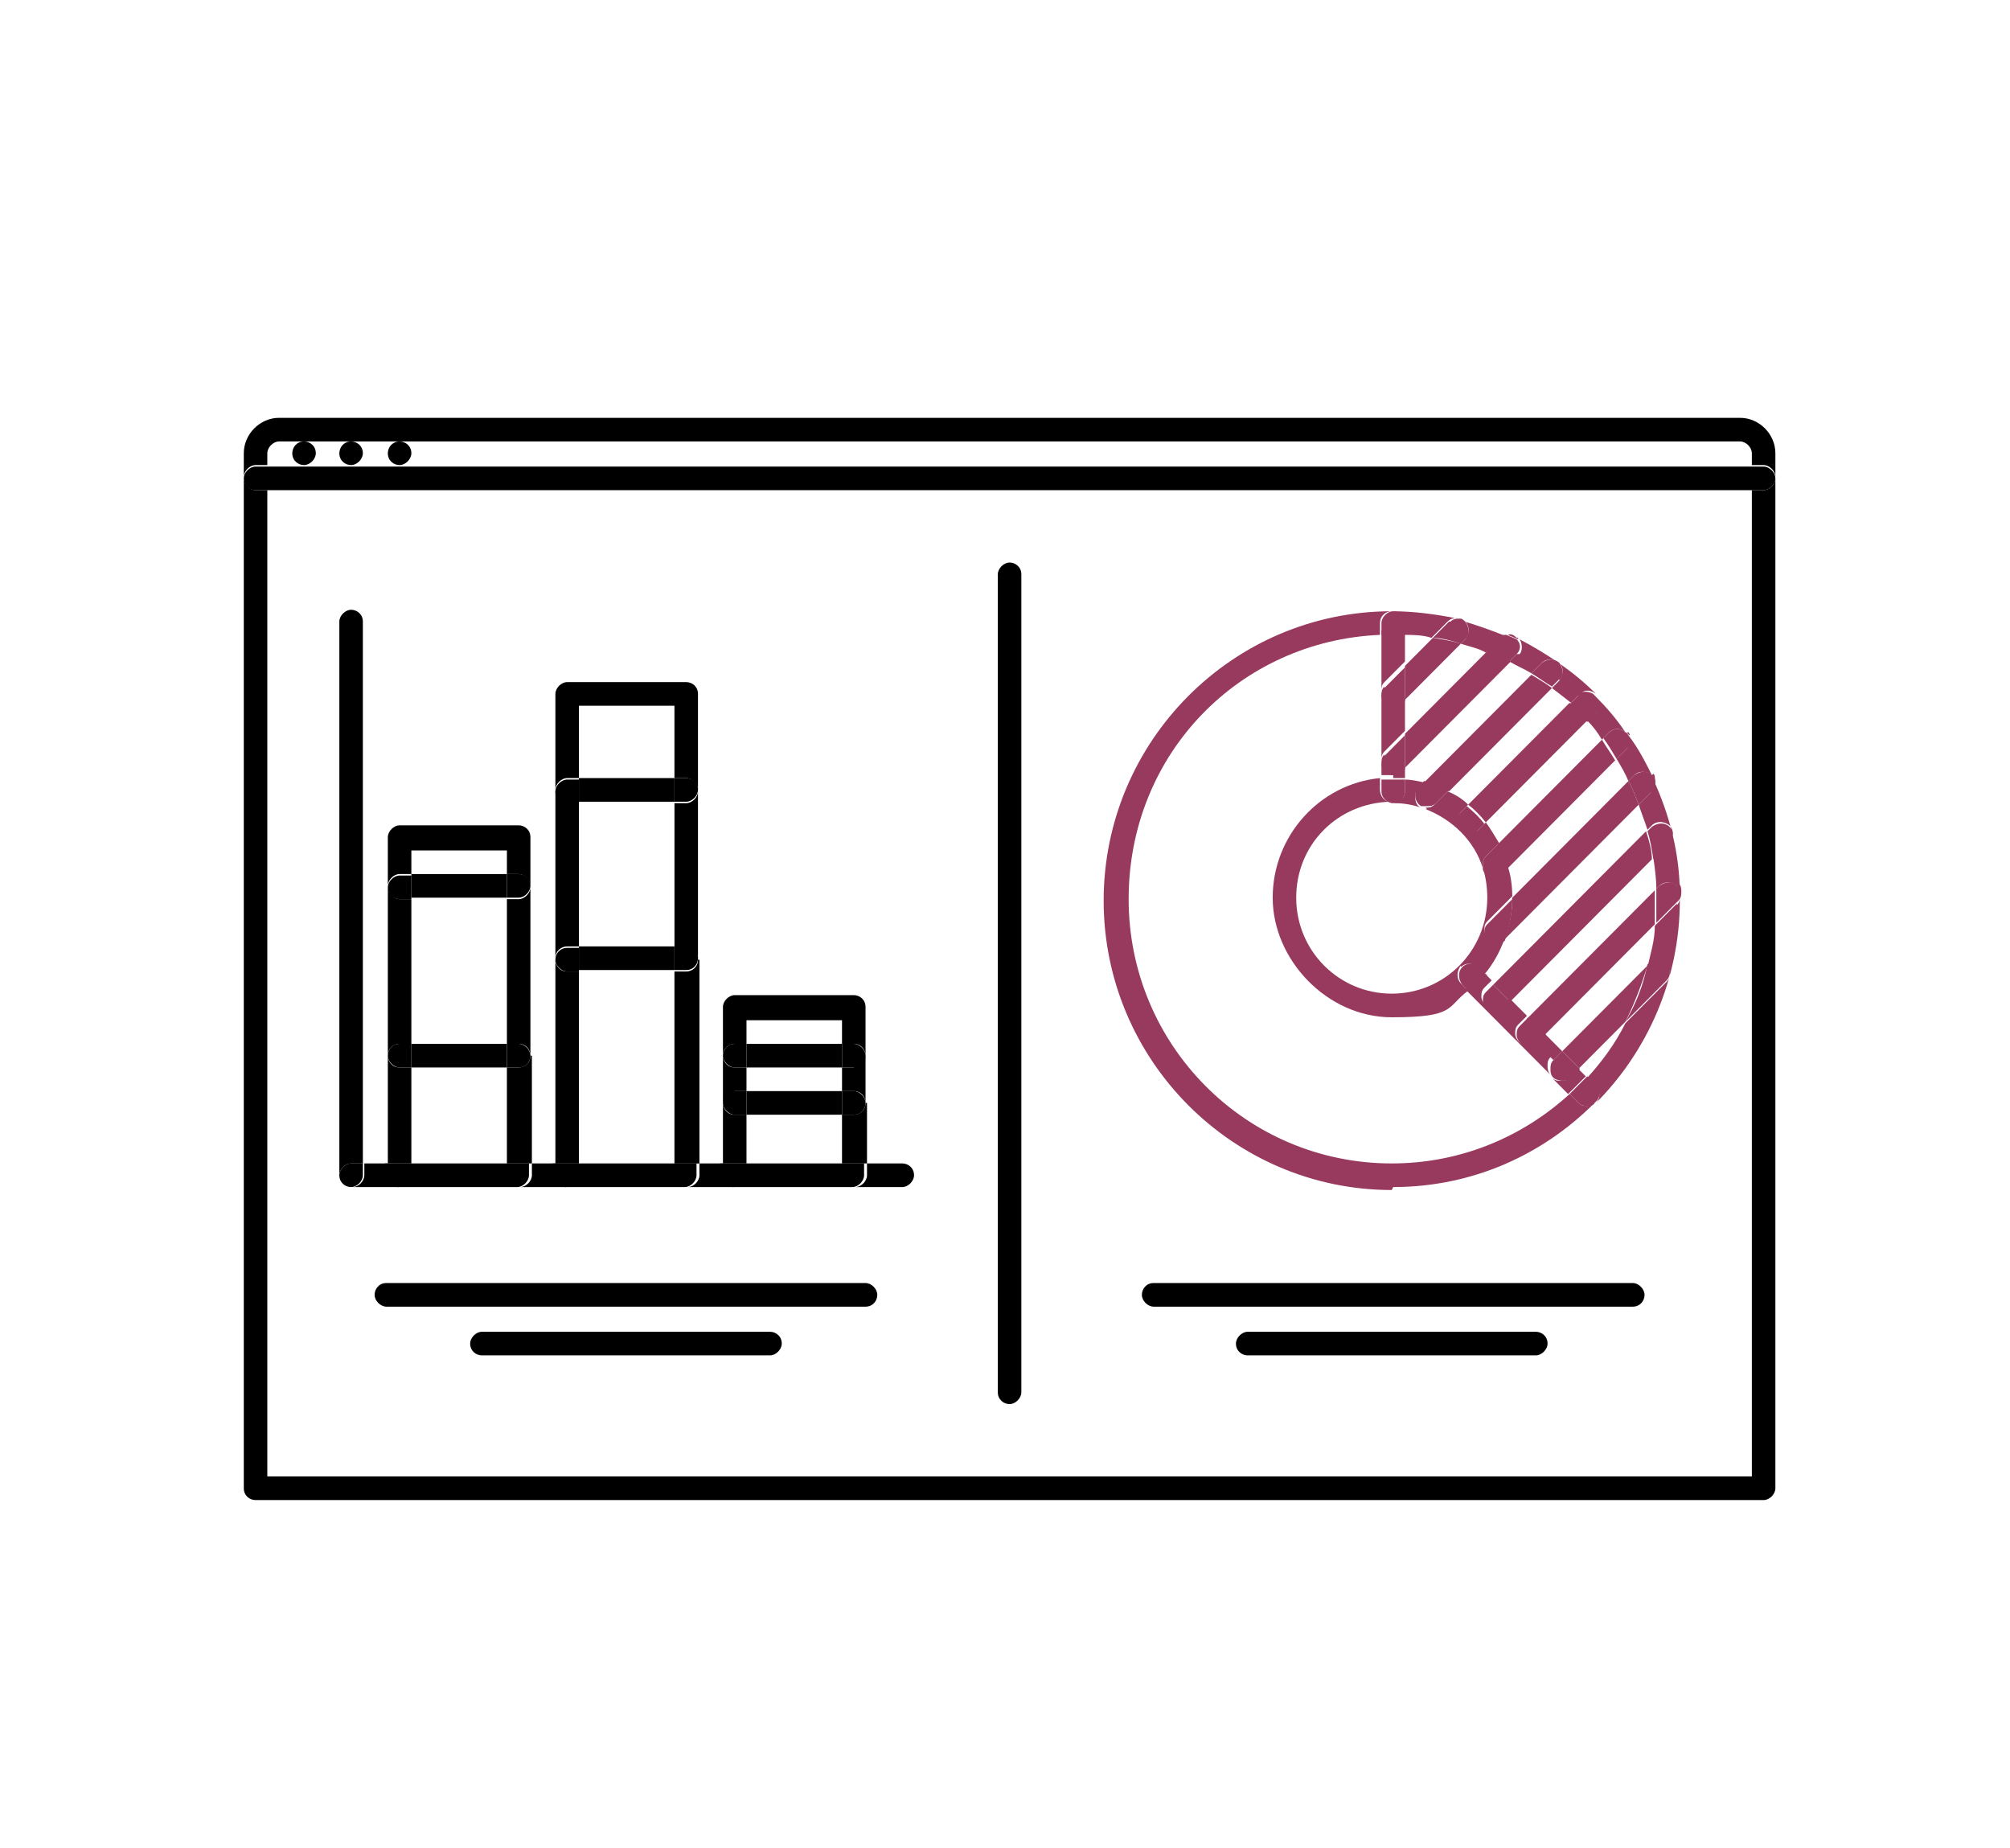 <?xml version="1.0"?>
<svg xmlns="http://www.w3.org/2000/svg" width="99" height="91" viewBox="0 0 99 91" fill="none">
<path d="M14.396 22.32C14.396 22.684 14.686 22.902 14.976 22.902C15.265 22.902 15.555 22.611 15.555 22.32C15.555 21.957 15.265 21.739 14.976 21.739C14.614 21.739 14.396 22.03 14.396 22.32Z" fill="black"/>
<path d="M19.102 22.32C19.102 22.684 19.392 22.902 19.682 22.902C19.971 22.902 20.261 22.611 20.261 22.32C20.261 21.957 19.971 21.739 19.682 21.739C19.32 21.739 19.102 22.03 19.102 22.32Z" fill="black"/>
<path d="M16.714 22.32C16.714 22.684 17.003 22.902 17.293 22.902C17.583 22.902 17.872 22.611 17.872 22.32C17.872 21.957 17.583 21.739 17.293 21.739C16.931 21.739 16.714 22.03 16.714 22.32Z" fill="black"/>
<path d="M87.444 22.32C87.444 21.375 86.647 20.575 85.706 20.575H13.745C12.804 20.575 12.008 21.375 12.008 22.32V23.483C12.008 23.193 12.297 22.902 12.587 22.902H13.166V22.32C13.166 22.029 13.456 21.738 13.745 21.738H85.706C85.996 21.738 86.285 22.029 86.285 22.32V22.902H86.864C87.154 22.902 87.444 23.193 87.444 23.483V22.32Z" fill="black"/>
<path d="M86.864 24.138H86.285V72.704H13.166V24.138H12.587C12.297 24.138 12.008 23.847 12.008 23.556V73.286C12.008 73.65 12.297 73.868 12.587 73.868H86.864C87.154 73.868 87.444 73.577 87.444 73.286V23.556C87.444 23.847 87.154 24.138 86.864 24.138Z" fill="black"/>
<path d="M87.444 23.556C87.444 23.265 87.154 22.975 86.864 22.975H12.587C12.297 22.975 12.008 23.265 12.008 23.556C12.008 23.92 12.297 24.138 12.587 24.138H86.864C87.154 24.138 87.444 23.847 87.444 23.556Z" fill="black"/>
<path d="M17.293 58.455H19.682C19.392 58.455 19.103 58.164 19.103 57.873V57.291H17.945V57.873C17.945 58.164 17.655 58.455 17.365 58.455H17.293Z" fill="black"/>
<path d="M42.052 58.455H44.441C44.73 58.455 45.02 58.164 45.02 57.873C45.02 57.51 44.73 57.291 44.441 57.291H42.703V57.873C42.703 58.164 42.414 58.455 42.124 58.455H42.052Z" fill="black"/>
<path d="M49.726 69.142C50.015 69.142 50.305 68.852 50.305 68.561V28.282C50.305 27.919 50.015 27.701 49.726 27.701C49.436 27.701 49.147 27.991 49.147 28.282V68.561C49.147 68.924 49.436 69.142 49.726 69.142Z" fill="black"/>
<path d="M25.546 58.455H27.935C27.645 58.455 27.356 58.164 27.356 57.873V57.291H26.198V57.873C26.198 58.164 25.908 58.455 25.618 58.455H25.546Z" fill="black"/>
<path d="M33.799 58.455H36.188C35.898 58.455 35.609 58.164 35.609 57.873V57.291H34.45V57.873C34.45 58.164 34.161 58.455 33.871 58.455H33.799Z" fill="black"/>
<path d="M72.168 30.609C72.386 30.827 72.386 31.191 72.168 31.481L71.951 31.699C72.386 31.845 72.82 31.918 73.182 32.136L73.834 31.481C73.906 31.409 74.051 31.336 74.196 31.336C73.472 31.045 72.675 30.754 71.879 30.536C71.951 30.536 72.024 30.609 72.096 30.681L72.168 30.609Z" fill="#983A5D"/>
<path d="M25.546 44.277H24.967V51.402H25.546C25.908 51.402 26.125 51.693 26.125 51.984V43.695C26.125 43.986 25.835 44.277 25.546 44.277Z" fill="black"/>
<path d="M74.702 32.208L74.34 32.572C74.702 32.79 75.064 32.935 75.426 33.153L75.933 32.644C76.15 32.426 76.512 32.426 76.801 32.644C77.019 32.862 77.019 33.226 76.801 33.517L76.439 33.88C76.729 34.098 77.091 34.389 77.38 34.607L77.815 34.171C78.032 33.953 78.322 33.953 78.611 34.171C77.525 33.081 76.222 32.208 74.847 31.481C74.991 31.699 74.991 32.063 74.847 32.208H74.702Z" fill="#983A5D"/>
<path d="M78.611 35.044L78.177 35.48C78.466 35.77 78.683 36.061 78.901 36.425L79.263 36.061C79.48 35.843 79.842 35.843 80.059 36.061C79.625 35.407 79.118 34.825 78.611 34.316C78.756 34.535 78.756 34.898 78.611 35.116V35.044Z" fill="#983A5D"/>
<path d="M68.621 58.454C72.531 58.454 76.005 56.855 78.539 54.31C78.467 54.383 78.322 54.456 78.177 54.456C78.033 54.456 77.888 54.456 77.743 54.31L77.309 53.874C74.992 55.983 71.951 57.291 68.549 57.291C61.382 57.291 55.59 51.475 55.59 44.277C55.59 37.079 61.092 31.554 67.97 31.263V30.681C67.97 30.318 68.259 30.1 68.549 30.1C68.838 30.1 69.128 30.39 69.128 30.681V31.263C69.562 31.263 70.069 31.263 70.504 31.408L71.3 30.608C71.445 30.463 71.662 30.39 71.807 30.463C70.721 30.245 69.635 30.1 68.549 30.1C60.73 30.1 54.359 36.498 54.359 44.35C54.359 52.202 60.73 58.6 68.549 58.6L68.621 58.454Z" fill="#983A5D"/>
<path d="M80.132 36.861L79.625 37.37C79.842 37.734 80.059 38.097 80.204 38.461L80.494 38.17C80.711 37.952 81.073 37.952 81.362 38.17C81.362 38.17 81.362 38.243 81.435 38.316C81.073 37.588 80.711 36.861 80.204 36.207C80.277 36.425 80.204 36.716 80.132 36.861Z" fill="#983A5D"/>
<path d="M42.631 54.31C42.631 54.674 42.341 54.892 42.052 54.892H41.472V57.291H36.767V54.892H36.188C35.826 54.892 35.608 54.601 35.608 54.31V57.291H42.703V54.31H42.631Z" fill="black"/>
<path d="M42.052 52.566H41.473V53.729H42.052C42.414 53.729 42.631 54.02 42.631 54.31V51.911C42.631 52.275 42.341 52.493 42.052 52.493V52.566Z" fill="black"/>
<path d="M34.378 47.258C34.378 47.622 34.088 47.84 33.799 47.84H33.219V57.292H28.514V47.84H27.935C27.573 47.84 27.355 47.549 27.355 47.258V57.292H34.45V47.258H34.378Z" fill="black"/>
<path d="M36.188 51.402H36.767V50.239H41.472V51.402H42.052C42.413 51.402 42.631 51.693 42.631 51.984V49.585C42.631 49.221 42.341 49.003 42.052 49.003H36.188C35.898 49.003 35.608 49.294 35.608 49.585V51.984C35.608 51.62 35.898 51.402 36.188 51.402Z" fill="black"/>
<path d="M37.926 65.58H23.736C23.447 65.58 23.157 65.87 23.157 66.161C23.157 66.525 23.447 66.743 23.736 66.743H37.926C38.215 66.743 38.505 66.452 38.505 66.161C38.505 65.798 38.215 65.58 37.926 65.58Z" fill="black"/>
<path d="M27.935 46.604H28.514V39.479H27.935C27.645 39.479 27.355 39.188 27.355 38.897V47.185C27.355 46.822 27.645 46.604 27.935 46.604Z" fill="black"/>
<path d="M17.293 57.291H17.872V30.608C17.872 30.245 17.583 30.027 17.293 30.027C17.003 30.027 16.714 30.318 16.714 30.608V57.873C16.714 57.582 17.003 57.291 17.293 57.291Z" fill="black"/>
<path d="M82.593 44.495L81.507 45.586C81.507 46.313 81.29 46.967 81.145 47.621H81.217C81.434 47.258 81.796 47.331 82.086 47.549C82.303 47.767 82.303 48.13 82.086 48.349L80.059 50.384C79.552 51.402 78.901 52.275 78.177 53.074L78.611 53.511C78.828 53.729 78.828 54.092 78.611 54.31C81.145 51.766 82.738 48.203 82.738 44.35C82.738 40.496 82.738 44.204 82.738 44.132C82.738 44.277 82.738 44.422 82.593 44.568V44.495Z" fill="#983A5D"/>
<path d="M36.188 53.729H36.767V52.566H36.188C35.826 52.566 35.608 52.275 35.608 51.984V54.383C35.608 54.02 35.898 53.801 36.188 53.801V53.729Z" fill="black"/>
<path d="M19.682 43.041H20.261V41.878H24.967V43.041H25.546C25.835 43.041 26.125 43.332 26.125 43.623V41.224C26.125 40.86 25.835 40.642 25.546 40.642H19.682C19.392 40.642 19.102 40.933 19.102 41.224V43.623C19.102 43.332 19.392 43.041 19.682 43.041Z" fill="black"/>
<path d="M27.935 38.315H28.514V34.753H33.219V38.315H33.799C34.088 38.315 34.378 38.606 34.378 38.897V34.171C34.378 33.807 34.088 33.589 33.799 33.589H27.935C27.645 33.589 27.355 33.88 27.355 34.171V38.897C27.355 38.606 27.645 38.315 27.935 38.315Z" fill="black"/>
<path d="M81.362 38.97L80.711 39.624C80.856 40.06 81.001 40.424 81.145 40.86L81.362 40.642C81.58 40.424 81.942 40.424 82.231 40.642C82.448 40.86 82.448 41.224 82.231 41.442L81.435 42.242C81.507 42.751 81.58 43.259 81.58 43.768L81.725 43.623C81.942 43.405 82.304 43.405 82.593 43.623C82.738 43.768 82.738 43.914 82.738 44.059C82.738 42.023 82.231 40.133 81.435 38.388C81.507 38.606 81.435 38.824 81.29 39.042L81.362 38.97Z" fill="#983A5D"/>
<path d="M80.421 63.18H56.82C56.458 63.18 56.241 63.471 56.241 63.762C56.241 64.053 56.531 64.344 56.82 64.344H80.421C80.783 64.344 81 64.053 81 63.762C81 63.471 80.711 63.18 80.421 63.18Z" fill="black"/>
<path d="M19.682 51.402H20.261V44.277H19.682C19.392 44.277 19.102 43.986 19.102 43.695V51.984C19.102 51.62 19.392 51.402 19.682 51.402Z" fill="black"/>
<path d="M26.125 51.984C26.125 52.347 25.835 52.566 25.546 52.566H24.966V57.291H20.261V52.566H19.682C19.32 52.566 19.102 52.275 19.102 51.984V57.291H26.197V51.984H26.125Z" fill="black"/>
<path d="M42.631 63.18H19.03C18.668 63.18 18.451 63.471 18.451 63.762C18.451 64.053 18.741 64.344 19.03 64.344H42.631C42.993 64.344 43.21 64.053 43.21 63.762C43.21 63.471 42.921 63.18 42.631 63.18Z" fill="black"/>
<path d="M75.644 65.58H61.454C61.165 65.58 60.875 65.87 60.875 66.161C60.875 66.525 61.165 66.743 61.454 66.743H75.644C75.933 66.743 76.223 66.452 76.223 66.161C76.223 65.798 75.933 65.58 75.644 65.58Z" fill="black"/>
<path d="M33.799 39.551H33.22V46.676H33.799C34.161 46.676 34.378 46.967 34.378 47.258V38.97C34.378 39.261 34.089 39.551 33.799 39.551Z" fill="black"/>
<path d="M19.03 57.873C19.03 58.164 19.32 58.455 19.61 58.455H25.474C25.763 58.455 26.053 58.164 26.053 57.873V57.291H18.958V57.873H19.03Z" fill="black"/>
<path d="M17.293 58.455C17.583 58.455 17.872 58.164 17.872 57.873V57.291H17.293C17.003 57.291 16.714 57.582 16.714 57.873C16.714 58.237 17.003 58.455 17.293 58.455Z" fill="black"/>
<path d="M35.536 57.873C35.536 58.164 35.826 58.455 36.115 58.455H41.979C42.269 58.455 42.559 58.164 42.559 57.873V57.291H35.464V57.873H35.536Z" fill="black"/>
<path d="M27.283 57.873C27.283 58.164 27.573 58.455 27.863 58.455H33.727C34.016 58.455 34.306 58.164 34.306 57.873V57.291H27.211V57.873H27.283Z" fill="black"/>
<path d="M68.693 39.551C69.128 39.551 69.562 39.624 69.996 39.77C69.779 39.697 69.707 39.479 69.707 39.261C69.707 39.115 69.707 38.97 69.852 38.824L70.141 38.534C69.852 38.461 69.49 38.388 69.2 38.388V38.97C69.2 39.261 68.983 39.479 68.693 39.551Z" fill="#983A5D"/>
<path d="M70.286 39.842C70.286 39.842 70.286 39.842 70.214 39.842C71.517 40.351 72.603 41.369 73.037 42.75C73.037 42.75 73.037 42.678 73.037 42.605C73.037 42.46 73.037 42.314 73.182 42.169L73.834 41.514C73.616 41.151 73.399 40.787 73.182 40.496L72.82 40.86C72.675 41.005 72.531 41.005 72.386 41.005C72.096 41.005 71.807 40.715 71.807 40.424C71.807 40.278 71.807 40.133 71.951 39.988L72.313 39.624C72.024 39.333 71.662 39.115 71.3 38.97L70.648 39.624C70.503 39.77 70.359 39.77 70.214 39.77L70.286 39.842Z" fill="#983A5D"/>
<path d="M71.951 47.622C72.168 47.404 72.53 47.404 72.748 47.622L73.109 47.985C73.544 47.476 73.906 46.822 74.123 46.167C73.978 46.313 73.833 46.386 73.689 46.386C73.399 46.386 73.109 46.095 73.109 45.804C73.109 45.659 73.109 45.513 73.254 45.368L74.485 44.132C74.485 43.623 74.413 43.114 74.268 42.678L73.978 42.968C73.833 43.114 73.689 43.114 73.544 43.114C73.327 43.114 73.109 42.968 73.037 42.75C73.182 43.187 73.254 43.696 73.254 44.205C73.254 46.822 71.155 48.93 68.549 48.93C65.942 48.93 63.843 46.822 63.843 44.205C63.843 41.587 65.87 39.551 68.476 39.479C68.187 39.479 67.969 39.188 67.969 38.897V38.315C65.001 38.606 62.685 41.151 62.685 44.205C62.685 47.258 65.363 50.094 68.549 50.094C71.734 50.094 71.227 49.585 72.313 48.785L71.951 48.421C71.734 48.203 71.734 47.84 71.951 47.549V47.622Z" fill="#983A5D"/>
<path d="M76.512 52.202L76.946 51.766L76.077 50.893L75.643 51.33C75.498 51.475 75.353 51.475 75.209 51.475C74.919 51.475 74.629 51.184 74.629 50.893C74.629 50.748 74.629 50.603 74.774 50.457L75.209 50.021L74.34 49.148L73.978 49.512C73.833 49.657 73.688 49.657 73.543 49.657C73.254 49.657 72.964 49.367 72.964 49.076C72.964 48.93 72.964 48.785 73.109 48.64L73.471 48.276L73.037 47.84C72.82 48.131 72.53 48.422 72.168 48.712L76.367 52.929C76.294 52.856 76.222 52.711 76.222 52.493C76.222 52.347 76.222 52.202 76.367 52.057L76.512 52.202Z" fill="#983A5D"/>
<path d="M68.621 38.315C68.838 38.315 68.983 38.315 69.2 38.315V37.734L69.055 37.879C68.911 38.025 68.766 38.025 68.621 38.025C68.259 38.025 68.042 37.734 68.042 37.443C68.042 37.297 68.042 37.152 68.187 37.007L69.2 35.989V34.317L69.055 34.462C68.911 34.608 68.766 34.608 68.621 34.608C68.259 34.608 68.042 34.317 68.042 34.026C68.042 33.88 68.042 33.735 68.187 33.59L69.2 32.572V31.045C68.983 31.045 68.838 31.045 68.621 31.045C68.404 31.045 68.259 31.045 68.042 31.045V38.17C68.259 38.17 68.404 38.17 68.621 38.17V38.315Z" fill="#983A5D"/>
<path d="M78.177 53.074L77.743 52.638L77.308 53.074C77.163 53.22 77.019 53.22 76.874 53.22C76.729 53.22 76.584 53.22 76.439 53.074L77.236 53.874C77.525 53.583 77.815 53.292 78.105 53.002L78.177 53.074Z" fill="#983A5D"/>
<path d="M78.538 54.383C78.538 54.383 78.466 54.455 78.394 54.528L78.538 54.383Z" fill="#983A5D"/>
<path d="M69.2 31.263V30.681C69.2 30.318 68.911 30.1 68.621 30.1C68.332 30.1 68.042 30.39 68.042 30.681V31.263C68.259 31.263 68.404 31.263 68.621 31.263C68.838 31.263 68.983 31.263 69.2 31.263Z" fill="#983A5D"/>
<path d="M78.612 53.438L78.177 53.002C77.888 53.293 77.598 53.584 77.309 53.874L77.743 54.311C77.888 54.456 78.032 54.456 78.177 54.456C78.322 54.456 78.467 54.456 78.539 54.311C78.539 54.311 78.612 54.238 78.684 54.165C78.829 53.947 78.829 53.584 78.684 53.365L78.612 53.438Z" fill="#983A5D"/>
<path d="M68.042 38.97C68.042 39.261 68.259 39.479 68.549 39.551C68.549 39.551 68.549 39.551 68.621 39.551C68.694 39.551 68.621 39.551 68.694 39.551C68.983 39.551 69.2 39.261 69.2 38.97V38.388C68.983 38.388 68.838 38.388 68.621 38.388C68.404 38.388 68.259 38.388 68.042 38.388V38.97Z" fill="#983A5D"/>
<path d="M73.182 47.985L72.82 47.622C72.602 47.404 72.24 47.404 72.023 47.622C71.806 47.84 71.806 48.203 72.023 48.494L72.385 48.858C72.675 48.639 72.964 48.349 73.254 47.985H73.182Z" fill="#983A5D"/>
<path d="M74.413 49.294L81.363 42.314C81.363 41.878 81.218 41.369 81.073 40.933L73.544 48.494L74.413 49.366V49.294Z" fill="#983A5D"/>
<path d="M80.132 36.062C80.132 36.062 80.204 36.206 80.275 36.206C80.275 36.206 80.275 36.134 80.204 36.062H80.132Z" fill="#983A5D"/>
<path d="M74.485 44.277C74.485 44.932 74.34 45.586 74.123 46.24L80.711 39.624C80.566 39.261 80.421 38.825 80.204 38.461L74.485 44.205V44.277Z" fill="#983A5D"/>
<path d="M76.078 50.966L81.507 45.513C81.507 45.077 81.507 44.641 81.507 44.277C81.507 43.913 81.507 43.986 81.507 43.841L75.209 50.166L76.078 51.039V50.966Z" fill="#983A5D"/>
<path d="M77.743 52.638L80.059 50.312C80.494 49.439 80.856 48.494 81.145 47.549L76.946 51.766L77.815 52.638H77.743Z" fill="#983A5D"/>
<path d="M74.702 31.408C74.557 31.263 74.412 31.19 74.268 31.263C74.412 31.336 74.63 31.408 74.774 31.481C74.774 31.481 74.774 31.481 74.774 31.408H74.702Z" fill="#983A5D"/>
<path d="M69.2 37.807L74.413 32.572C74.051 32.354 73.616 32.208 73.254 32.063L69.2 36.135V37.807Z" fill="#983A5D"/>
<path d="M78.684 34.244C78.684 34.244 78.755 34.316 78.827 34.388L78.684 34.244Z" fill="#983A5D"/>
<path d="M69.2 34.462L71.951 31.699C71.517 31.554 71.01 31.481 70.576 31.408L69.2 32.79V34.462Z" fill="#983A5D"/>
<path d="M74.267 42.751L79.552 37.443C79.335 37.08 79.118 36.789 78.901 36.425L73.761 41.587C73.978 41.951 74.123 42.387 74.195 42.823L74.267 42.751Z" fill="#983A5D"/>
<path d="M71.3 39.042L76.44 33.88C76.15 33.662 75.788 33.444 75.427 33.226L70.142 38.533C70.576 38.679 70.938 38.824 71.372 38.97L71.3 39.042Z" fill="#983A5D"/>
<path d="M73.182 40.496L78.177 35.48C77.888 35.189 77.598 34.898 77.309 34.607L72.314 39.624C72.603 39.842 72.893 40.133 73.182 40.496Z" fill="#983A5D"/>
<path d="M76.801 33.517C77.019 33.299 77.019 32.935 76.801 32.645C76.584 32.426 76.222 32.426 75.933 32.645L75.426 33.154C75.788 33.372 76.077 33.59 76.439 33.808L76.801 33.444V33.517Z" fill="#983A5D"/>
<path d="M82.231 41.515C82.449 41.297 82.449 40.933 82.231 40.715C82.014 40.497 81.652 40.497 81.363 40.715L81.145 40.933C81.29 41.369 81.363 41.878 81.435 42.314L82.231 41.515Z" fill="#983A5D"/>
<path d="M82.087 48.276C82.304 48.058 82.304 47.694 82.087 47.476C81.869 47.258 81.507 47.258 81.218 47.476H81.145C80.928 48.567 80.566 49.439 80.06 50.312L82.087 48.276Z" fill="#983A5D"/>
<path d="M77.743 34.244L77.309 34.68C77.598 34.971 77.888 35.262 78.177 35.553L78.612 35.116C78.829 34.898 78.829 34.607 78.612 34.316C78.612 34.316 78.539 34.244 78.467 34.171C78.25 34.026 77.888 34.026 77.671 34.171L77.743 34.244Z" fill="#983A5D"/>
<path d="M82.594 43.623C82.376 43.405 82.014 43.405 81.725 43.623L81.58 43.769C81.58 43.914 81.58 44.059 81.58 44.205C81.58 44.641 81.58 45.077 81.58 45.441L82.666 44.35C82.811 44.205 82.811 44.059 82.811 43.914C82.811 43.769 82.811 43.623 82.666 43.478L82.594 43.623Z" fill="#983A5D"/>
<path d="M73.182 32.063C73.544 32.208 73.978 32.354 74.34 32.572L74.702 32.208C74.919 31.99 74.919 31.699 74.702 31.481C74.557 31.409 74.34 31.336 74.195 31.263C74.05 31.263 73.906 31.263 73.833 31.409L73.182 32.063Z" fill="#983A5D"/>
<path d="M81.362 38.17C81.145 37.952 80.783 37.952 80.494 38.17L80.204 38.461C80.421 38.824 80.566 39.261 80.711 39.624L81.362 38.97C81.507 38.824 81.58 38.533 81.507 38.315C81.507 38.315 81.507 38.315 81.507 38.243C81.507 38.243 81.507 38.17 81.435 38.097L81.362 38.17Z" fill="#983A5D"/>
<path d="M79.336 35.989L78.974 36.352C79.191 36.643 79.408 37.007 79.625 37.37L80.132 36.861C80.277 36.643 80.349 36.425 80.204 36.207C80.204 36.207 80.132 36.062 80.06 36.062C79.842 35.843 79.48 35.843 79.263 36.062L79.336 35.989Z" fill="#983A5D"/>
<path d="M71.371 30.609L70.575 31.409C71.01 31.409 71.516 31.554 71.951 31.699L72.168 31.481C72.385 31.263 72.385 30.9 72.168 30.609C72.168 30.609 72.023 30.463 71.951 30.463C71.734 30.463 71.589 30.463 71.444 30.609H71.371Z" fill="#983A5D"/>
<path d="M73.109 45.877C73.109 46.168 73.399 46.458 73.689 46.458C73.833 46.458 73.978 46.458 74.123 46.313C74.34 45.659 74.485 45.004 74.485 44.277L73.254 45.513C73.109 45.659 73.109 45.804 73.109 45.949V45.877Z" fill="#983A5D"/>
<path d="M73.037 42.532C73.037 42.532 73.037 42.605 73.037 42.677C73.037 42.677 73.037 42.75 73.037 42.823C73.109 43.041 73.327 43.186 73.544 43.186C73.689 43.186 73.834 43.186 73.978 43.041L74.268 42.75C74.123 42.314 73.978 41.95 73.834 41.514L73.182 42.169C73.037 42.314 73.037 42.459 73.037 42.605V42.532Z" fill="#983A5D"/>
<path d="M69.707 39.188C69.707 39.406 69.852 39.624 69.997 39.697C69.997 39.697 70.141 39.697 70.214 39.697C70.214 39.697 70.214 39.697 70.286 39.697C70.431 39.697 70.576 39.697 70.721 39.551L71.372 38.897C71.01 38.679 70.576 38.534 70.141 38.461L69.852 38.752C69.707 38.897 69.707 39.043 69.707 39.188Z" fill="#983A5D"/>
<path d="M71.734 40.496C71.734 40.787 72.024 41.078 72.314 41.078C72.458 41.078 72.603 41.078 72.748 40.933L73.11 40.569C72.893 40.278 72.603 39.988 72.241 39.697L71.879 40.06C71.734 40.206 71.734 40.351 71.734 40.496Z" fill="#983A5D"/>
<path d="M74.702 50.966C74.702 51.257 74.992 51.548 75.281 51.548C75.426 51.548 75.571 51.548 75.716 51.402L76.15 50.966L75.281 50.094L74.847 50.53C74.702 50.675 74.702 50.821 74.702 50.966Z" fill="#983A5D"/>
<path d="M76.512 52.202C76.367 52.347 76.367 52.493 76.367 52.638C76.367 52.783 76.367 52.929 76.512 53.074C76.584 53.147 76.802 53.22 76.946 53.22C77.091 53.22 77.236 53.22 77.381 53.074L77.815 52.638L76.946 51.766L76.512 52.202Z" fill="#983A5D"/>
<path d="M68.187 37.152C68.042 37.298 68.042 37.443 68.042 37.588C68.042 37.952 68.332 38.17 68.621 38.17C68.766 38.17 68.911 38.17 69.055 38.025L69.2 37.879V36.207L68.187 37.225V37.152Z" fill="#983A5D"/>
<path d="M73.037 49.294C73.037 49.585 73.327 49.876 73.616 49.876C73.761 49.876 73.906 49.876 74.051 49.73L74.413 49.367L73.544 48.494L73.182 48.858C73.037 49.003 73.037 49.148 73.037 49.294Z" fill="#983A5D"/>
<path d="M68.187 33.807C68.042 33.953 68.042 34.098 68.042 34.244C68.042 34.607 68.332 34.825 68.621 34.825C68.766 34.825 68.911 34.825 69.055 34.68L69.2 34.535V32.862L68.187 33.88V33.807Z" fill="#983A5D"/>
<path d="M24.966 43.041H20.261V44.204H24.966V43.041Z" fill="black"/>
<path d="M25.546 43.041H24.967V44.204H25.546C25.835 44.204 26.125 43.913 26.125 43.623C26.125 43.259 25.835 43.041 25.546 43.041Z" fill="black"/>
<path d="M19.682 44.277H20.261V43.114H19.682C19.392 43.114 19.102 43.405 19.102 43.695C19.102 44.059 19.392 44.277 19.682 44.277Z" fill="black"/>
<path d="M24.966 51.402H20.261V52.566H24.966V51.402Z" fill="black"/>
<path d="M25.546 51.402H24.967V52.566H25.546C25.908 52.566 26.125 52.275 26.125 51.984C26.125 51.693 25.835 51.402 25.546 51.402Z" fill="black"/>
<path d="M19.682 52.566H20.261V51.402H19.682C19.32 51.402 19.102 51.693 19.102 51.984C19.102 52.275 19.392 52.566 19.682 52.566Z" fill="black"/>
<path d="M33.219 38.315H28.514V39.479H33.219V38.315Z" fill="black"/>
<path d="M27.935 39.551H28.514V38.388H27.935C27.645 38.388 27.355 38.679 27.355 38.97C27.355 39.333 27.645 39.551 27.935 39.551Z" fill="black"/>
<path d="M33.799 38.315H33.22V39.479H33.799C34.089 39.479 34.378 39.188 34.378 38.897C34.378 38.533 34.089 38.315 33.799 38.315Z" fill="black"/>
<path d="M33.219 46.603H28.514V47.767H33.219V46.603Z" fill="black"/>
<path d="M27.935 47.84H28.514V46.676H27.935C27.573 46.676 27.355 46.967 27.355 47.258C27.355 47.549 27.645 47.84 27.935 47.84Z" fill="black"/>
<path d="M33.799 46.603H33.22V47.767H33.799C34.161 47.767 34.378 47.476 34.378 47.185C34.378 46.894 34.089 46.603 33.799 46.603Z" fill="black"/>
<path d="M41.472 51.402H36.767V52.566H41.472V51.402Z" fill="black"/>
<path d="M36.188 52.566H36.767V51.402H36.188C35.826 51.402 35.608 51.693 35.608 51.984C35.608 52.275 35.898 52.566 36.188 52.566Z" fill="black"/>
<path d="M42.052 51.402H41.473V52.566H42.052C42.414 52.566 42.631 52.275 42.631 51.984C42.631 51.693 42.341 51.402 42.052 51.402Z" fill="black"/>
<path d="M41.472 53.729H36.767V54.892H41.472V53.729Z" fill="black"/>
<path d="M36.188 54.892H36.767V53.729H36.188C35.826 53.729 35.608 54.02 35.608 54.311C35.608 54.602 35.898 54.892 36.188 54.892Z" fill="black"/>
<path d="M42.052 53.729H41.473V54.892H42.052C42.414 54.892 42.631 54.602 42.631 54.311C42.631 54.02 42.341 53.729 42.052 53.729Z" fill="black"/>
</svg>
